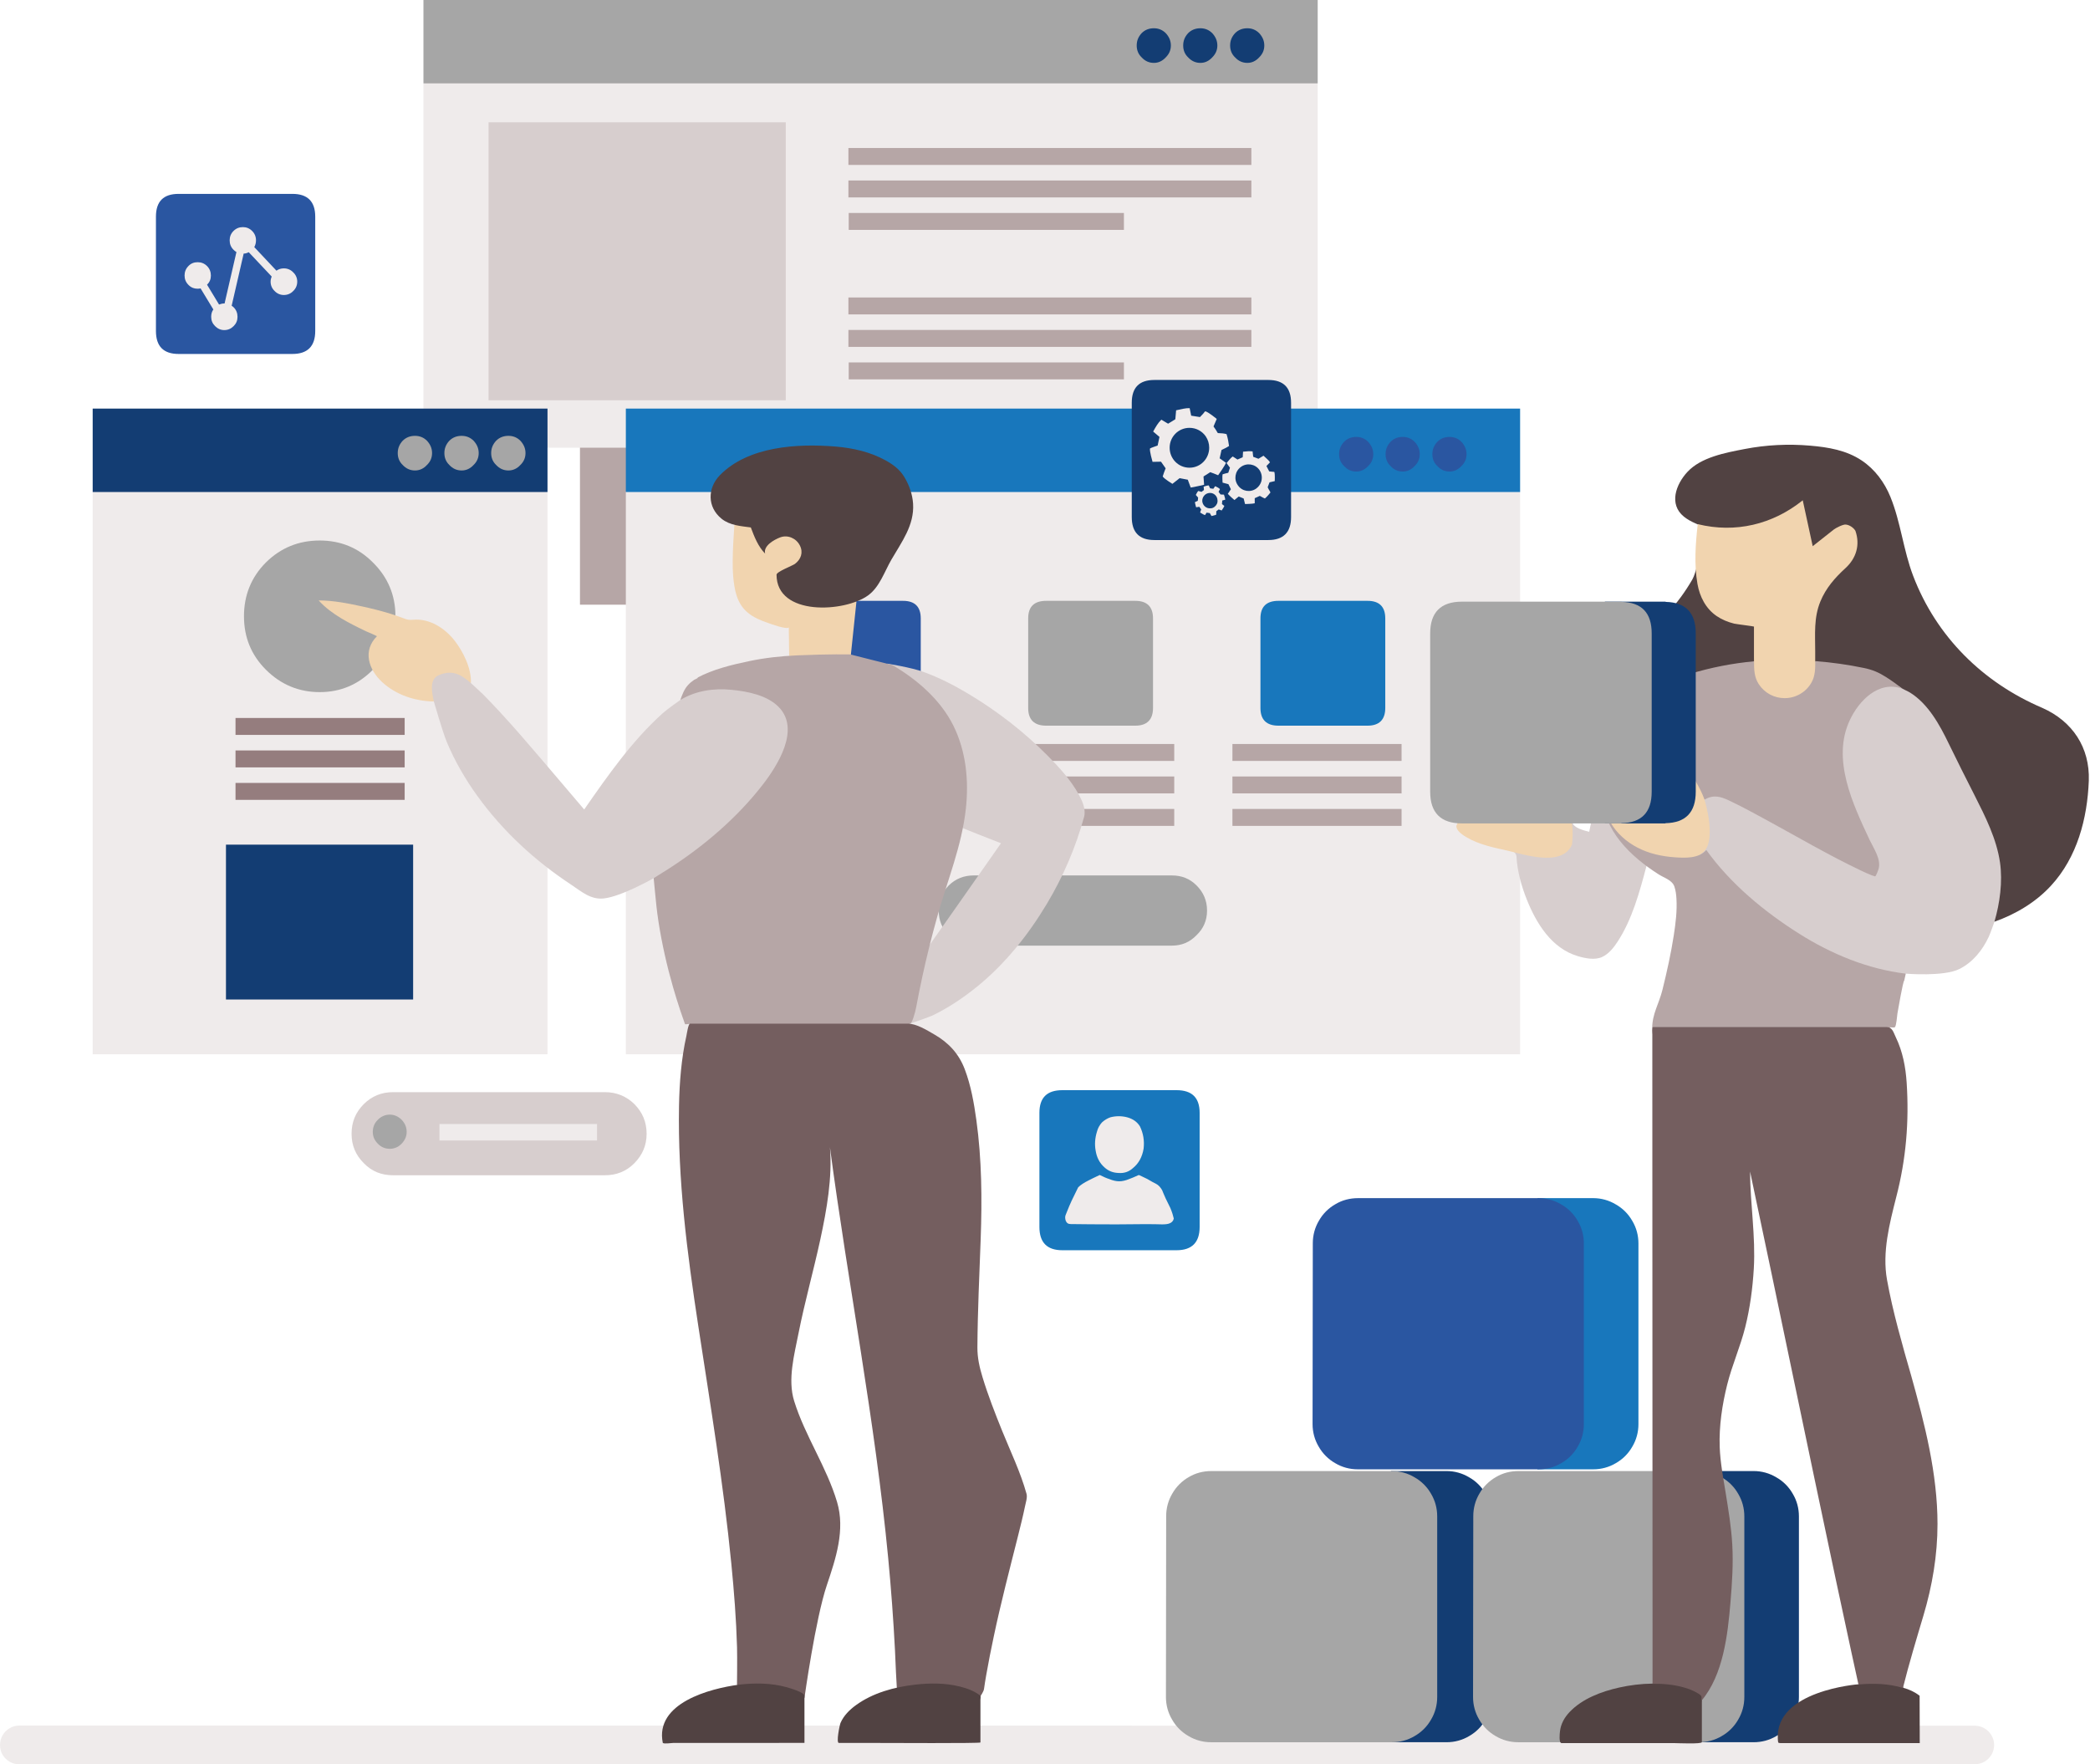<?xml version="1.0" encoding="UTF-8" standalone="no"?><svg xmlns="http://www.w3.org/2000/svg" xmlns:xlink="http://www.w3.org/1999/xlink" fill="#000000" height="786" preserveAspectRatio="xMidYMid meet" version="1" viewBox="162.0 93.6 931.1 786.0" width="931.1" zoomAndPan="magnify"><g><g><g><linearGradient gradientUnits="userSpaceOnUse" id="a" x1="162.01" x2="1050.399" xlink:actuate="onLoad" xlink:show="other" xlink:type="simple" y1="870.955" y2="870.955"><stop offset="0" stop-color="#efebeb"/><stop offset="1" stop-color="#efebeb"/></linearGradient><path d="M162.01,870.958L162.01,870.958c0-1.514,0.41-3.021,1.166-4.324 c0.754-1.303,1.85-2.399,3.154-3.155c1.301-0.75,2.74-1.162,4.318-1.162l871.11,0.065c1.512,0,3.02,0.412,4.318,1.168 c1.305,0.75,2.4,1.853,3.156,3.148c0.754,1.307,1.166,2.746,1.166,4.26c0,1.506-0.412,3.014-1.166,4.312 c-0.756,1.305-1.854,2.403-3.156,3.155c-1.303,0.756-2.74,1.103-4.252,1.103l-871.248,0.065c-1.51,0-3.02-0.412-4.32-1.168 c-1.303-0.752-2.4-1.854-3.154-3.156C162.352,873.971,162.01,872.53,162.01,870.958z" fill="url(#a)"/><linearGradient gradientUnits="userSpaceOnUse" id="b" x1="420.379" x2="443.557" xlink:actuate="onLoad" xlink:show="other" xlink:type="simple" y1="326.677" y2="326.677"><stop offset="0" stop-color="#b6a6a6"/><stop offset="1" stop-color="#b6a6a6"/></linearGradient><path d="M420.379 290.368H443.557V362.985H420.379z" fill="url(#b)"/><linearGradient gradientUnits="userSpaceOnUse" id="c" x1="350.647" x2="749.038" xlink:actuate="onLoad" xlink:show="other" xlink:type="simple" y1="210.108" y2="210.108"><stop offset="0" stop-color="#efebeb"/><stop offset="1" stop-color="#efebeb"/></linearGradient><path d="M354.28 127.174L350.646 130.808 350.646 293.042 749.038 293.042 749.038 130.808 745.336 127.174z" fill="url(#c)"/><g id="change1_4"><path d="M350.646 93.573H749.037V130.739H350.646z" fill="#a6a6a6"/></g><linearGradient gradientUnits="userSpaceOnUse" id="d" x1="540.104" x2="662.71" xlink:actuate="onLoad" xlink:show="other" xlink:type="simple" y1="258.829" y2="258.829"><stop offset="0" stop-color="#b6a6a6"/><stop offset="1" stop-color="#b6a6a6"/></linearGradient><path d="M540.104 255.058H662.71V262.599H540.104z" fill="url(#d)"/><g id="change2_4"><path d="M717.702,106.191c-2.127,0-3.979,0.684-5.486,2.193c-1.51,1.646-2.189,3.428-2.189,5.483 c0,2.06,0.686,3.84,2.189,5.279c1.508,1.645,3.359,2.471,5.486,2.471c1.986,0,3.773-0.826,5.279-2.471 c1.51-1.508,2.266-3.221,2.266-5.279c0-2.057-0.754-3.84-2.266-5.483C721.475,106.875,719.69,106.191,717.702,106.191z" fill="#133d73"/></g><g id="change2_5"><path d="M676.079,106.191c-2.191,0-3.979,0.684-5.484,2.193c-1.512,1.646-2.191,3.428-2.191,5.483 c0,2.06,0.686,3.84,2.191,5.279c1.51,1.645,3.289,2.471,5.484,2.471c1.986,0,3.771-0.826,5.281-2.471 c1.51-1.508,2.264-3.221,2.264-5.279c0-2.057-0.754-3.84-2.264-5.483C679.85,106.875,678.067,106.191,676.079,106.191z" fill="#133d73"/></g><linearGradient gradientUnits="userSpaceOnUse" id="e" x1="539.969" x2="719.485" xlink:actuate="onLoad" xlink:show="other" xlink:type="simple" y1="163.309" y2="163.309"><stop offset="0" stop-color="#b6a6a6"/><stop offset="1" stop-color="#b6a6a6"/></linearGradient><path d="M539.969 159.537H719.485V167.08H539.969z" fill="url(#e)"/><g id="change2_6"><path d="M696.788,106.191c-2.125,0-3.977,0.684-5.484,2.193c-1.508,1.646-2.191,3.428-2.191,5.483 c0,2.06,0.688,3.84,2.191,5.279c1.512,1.645,3.359,2.471,5.484,2.471c1.988,0,3.773-0.826,5.283-2.471 c1.506-1.508,2.264-3.221,2.264-5.279c0-2.057-0.758-3.84-2.264-5.483C700.559,106.875,698.776,106.191,696.788,106.191z" fill="#133d73"/></g><linearGradient gradientUnits="userSpaceOnUse" id="f" x1="539.969" x2="719.485" xlink:actuate="onLoad" xlink:show="other" xlink:type="simple" y1="244.359" y2="244.359"><stop offset="0" stop-color="#b6a6a6"/><stop offset="1" stop-color="#b6a6a6"/></linearGradient><path d="M539.969 240.588H719.485V248.131H539.969z" fill="url(#f)"/><linearGradient gradientUnits="userSpaceOnUse" id="g" x1="540.104" x2="662.71" xlink:actuate="onLoad" xlink:show="other" xlink:type="simple" y1="192.246" y2="192.246"><stop offset="0" stop-color="#b6a6a6"/><stop offset="1" stop-color="#b6a6a6"/></linearGradient><path d="M540.104 188.474H662.71V196.017H540.104z" fill="url(#g)"/><linearGradient gradientUnits="userSpaceOnUse" id="h" x1="539.969" x2="719.485" xlink:actuate="onLoad" xlink:show="other" xlink:type="simple" y1="229.892" y2="229.892"><stop offset="0" stop-color="#b6a6a6"/><stop offset="1" stop-color="#b6a6a6"/></linearGradient><path d="M539.969 226.12H719.485V233.663H539.969z" fill="url(#h)"/><linearGradient gradientUnits="userSpaceOnUse" id="i" x1="539.969" x2="719.485" xlink:actuate="onLoad" xlink:show="other" xlink:type="simple" y1="177.775" y2="177.775"><stop offset="0" stop-color="#b6a6a6"/><stop offset="1" stop-color="#b6a6a6"/></linearGradient><path d="M539.969 174.004H719.485V181.547H539.969z" fill="url(#i)"/><linearGradient gradientUnits="userSpaceOnUse" id="j" x1="379.651" x2="512.059" xlink:actuate="onLoad" xlink:show="other" xlink:type="simple" y1="210.004" y2="210.004"><stop offset="0" stop-color="#d7cece"/><stop offset="1" stop-color="#d7cece"/></linearGradient><path d="M379.651 148.085H512.058V271.923H379.651z" fill="url(#j)"/><linearGradient gradientUnits="userSpaceOnUse" id="k" x1="203.288" x2="405.913" xlink:actuate="onLoad" xlink:show="other" xlink:type="simple" y1="435.74" y2="435.74"><stop offset="0" stop-color="#efebeb"/><stop offset="1" stop-color="#efebeb"/></linearGradient><path d="M206.924 308.198L203.288 312.724 203.288 563.282 405.913 563.282 405.913 312.724 402.213 308.198z" fill="url(#k)"/><linearGradient gradientUnits="userSpaceOnUse" id="l" x1="266.922" x2="342.277" xlink:actuate="onLoad" xlink:show="other" xlink:type="simple" y1="446.16" y2="446.16"><stop offset="0" stop-color="#957d7e"/><stop offset="1" stop-color="#957d7e"/></linearGradient><path d="M266.922 442.389H342.277V449.932H266.922z" fill="url(#l)"/><g id="change2_7"><path d="M203.288 275.626L203.288 312.789 405.913 312.789 405.913 293.935 405.913 275.626z" fill="#133d73"/></g><linearGradient gradientUnits="userSpaceOnUse" id="m" x1="266.922" x2="342.277" xlink:actuate="onLoad" xlink:show="other" xlink:type="simple" y1="431.691" y2="431.691"><stop offset="0" stop-color="#957d7e"/><stop offset="1" stop-color="#957d7e"/></linearGradient><path d="M266.922 427.92H342.277V435.463H266.922z" fill="url(#m)"/><linearGradient gradientUnits="userSpaceOnUse" id="n" x1="266.922" x2="342.277" xlink:actuate="onLoad" xlink:show="other" xlink:type="simple" y1="417.225" y2="417.225"><stop offset="0" stop-color="#957d7e"/><stop offset="1" stop-color="#957d7e"/></linearGradient><path d="M266.922 413.454H342.277V420.995H266.922z" fill="url(#n)"/><g id="change2_8"><path d="M262.67 469.885H346.051V538.869H262.67z" fill="#133d73"/></g><g id="change1_5"><path d="M367.651,287.765c-2.128,0-3.979,0.686-5.488,2.192c-1.506,1.646-2.189,3.429-2.189,5.486 s0.687,3.838,2.189,5.281c1.512,1.645,3.36,2.467,5.488,2.467c2.059,0,3.838-0.822,5.35-2.467 c1.51-1.443,2.264-3.226,2.264-5.281c0-2.059-0.754-3.842-2.264-5.486C371.489,288.45,369.709,287.765,367.651,287.765z" fill="#a6a6a6"/></g><g id="change1_6"><path d="M346.875,287.765c-2.125,0-3.979,0.686-5.486,2.192c-1.508,1.646-2.194,3.429-2.194,5.486 s0.688,3.838,2.194,5.281c1.511,1.645,3.361,2.467,5.486,2.467c2.059,0,3.84-0.822,5.35-2.467 c1.511-1.443,2.263-3.226,2.263-5.281c0-2.059-0.752-3.842-2.263-5.486C350.713,288.45,348.93,287.765,346.875,287.765z" fill="#a6a6a6"/></g><g id="change1_7"><path d="M388.497,287.765c-2.127,0-3.979,0.686-5.484,2.192c-1.51,1.646-2.196,3.429-2.196,5.486 s0.688,3.838,2.196,5.281c1.509,1.645,3.357,2.467,5.484,2.467c2.059,0,3.842-0.822,5.35-2.467 c1.511-1.443,2.267-3.226,2.267-5.281c0-2.059-0.756-3.842-2.267-5.486C392.338,288.45,390.553,287.765,388.497,287.765z" fill="#a6a6a6"/></g><g id="change1_8"><path d="M304.428,401.932c9.258,0,17.211-3.359,23.726-10.012c6.651-6.515,10.016-14.47,10.016-23.793 c0-9.325-3.361-17.351-10.016-23.931c-6.515-6.583-14.468-9.805-23.726-9.805c-9.326,0-17.346,3.221-23.998,9.805 c-6.516,6.58-9.738,14.604-9.738,23.931c0,9.323,3.223,17.278,9.738,23.793C287.084,398.573,295.102,401.932,304.428,401.932z" fill="#a6a6a6"/></g><linearGradient gradientUnits="userSpaceOnUse" id="o" x1="440.817" x2="839.211" xlink:actuate="onLoad" xlink:show="other" xlink:type="simple" y1="435.74" y2="435.74"><stop offset="0" stop-color="#efebeb"/><stop offset="1" stop-color="#efebeb"/></linearGradient><path d="M444.45 308.198L440.817 312.724 440.817 362.916 440.817 381.224 440.817 563.282 839.211 563.282 839.211 312.724 835.504 308.198z" fill="url(#o)"/><g id="change3_2"><path d="M524.607,416.881h39.703c5.211,0,7.886-2.674,7.886-7.885v-39.909c0-5.211-2.673-7.817-7.886-7.817 h-39.703c-5.35,0-8.021,2.606-8.021,7.817v39.909C516.586,414.208,519.258,416.881,524.607,416.881z" fill="#2a56a1"/></g><g id="change1_9"><path d="M580.217,499.305c0,4.318,1.438,7.951,4.455,10.9c3.086,3.152,6.793,4.666,11.112,4.666H684.1 c4.32,0,7.955-1.514,10.971-4.666c3.086-2.949,4.666-6.582,4.666-10.9v-0.143c0-4.318-1.578-8.021-4.666-11.107 c-3.016-3.021-6.648-4.455-10.971-4.455h-88.316c-4.318,0-8.023,1.437-11.111,4.455c-3.018,3.086-4.455,6.789-4.455,11.107 L580.217,499.305L580.217,499.305z" fill="#a6a6a6"/></g><g id="change4_2"><path d="M749.038 275.626L440.817 275.626 440.817 293.935 440.817 312.789 839.211 312.789 839.211 275.626z" fill="#1877bc"/></g><g id="change3_3"><path d="M766.249,303.669c1.99,0,3.773-0.821,5.283-2.467c1.508-1.438,2.266-3.223,2.266-5.279 c0-2.056-0.758-3.84-2.266-5.483c-1.51-1.51-3.291-2.197-5.283-2.197c-2.188,0-3.977,0.688-5.484,2.197 c-1.508,1.645-2.191,3.428-2.191,5.483c0,2.057,0.688,3.841,2.191,5.279C762.272,302.849,764.055,303.669,766.249,303.669z" fill="#2a56a1"/></g><g id="change4_3"><path d="M731.555,416.881h39.699c5.209,0,7.887-2.674,7.887-7.885v-39.909c0-5.211-2.674-7.817-7.887-7.817 h-39.699c-5.35,0-8.023,2.606-8.023,7.817v39.909C723.53,414.208,726.206,416.881,731.555,416.881z" fill="#1877bc"/></g><g id="change3_4"><path d="M786.959,303.669c1.986,0,3.771-0.821,5.277-2.467c1.51-1.438,2.268-3.223,2.268-5.279 c0-2.056-0.756-3.84-2.268-5.483c-1.506-1.51-3.287-2.197-5.277-2.197c-2.195,0-3.98,0.688-5.488,2.197 c-1.51,1.645-2.191,3.428-2.191,5.483c0,2.057,0.684,3.841,2.191,5.279C782.979,302.849,784.762,303.669,786.959,303.669z" fill="#2a56a1"/></g><g id="change3_5"><path d="M807.803,303.669c1.986,0,3.77-0.821,5.281-2.467c1.504-1.438,2.262-3.223,2.262-5.279 c0-2.056-0.758-3.84-2.262-5.483c-1.512-1.51-3.293-2.197-5.281-2.197c-2.195,0-3.98,0.688-5.488,2.197 c-1.51,1.645-2.195,3.428-2.195,5.483c0,2.057,0.688,3.841,2.195,5.279C803.827,302.849,805.608,303.669,807.803,303.669z" fill="#2a56a1"/></g><g id="change1_10"><path d="M628.081,416.881h39.699c5.213,0,7.889-2.674,7.889-7.885v-39.909c0-5.211-2.674-7.817-7.889-7.817 h-39.699c-5.35,0-8.023,2.606-8.023,7.817v39.909C620.055,414.208,622.733,416.881,628.081,416.881z" fill="#a6a6a6"/></g><linearGradient gradientUnits="userSpaceOnUse" id="p" x1="711.049" x2="786.405" xlink:actuate="onLoad" xlink:show="other" xlink:type="simple" y1="443.28" y2="443.28"><stop offset="0" stop-color="#b6a6a6"/><stop offset="1" stop-color="#b6a6a6"/></linearGradient><path d="M711.049 439.51H786.404V447.051H711.049z" fill="url(#p)"/><linearGradient gradientUnits="userSpaceOnUse" id="q" x1="609.77" x2="685.129" xlink:actuate="onLoad" xlink:show="other" xlink:type="simple" y1="457.75" y2="457.75"><stop offset="0" stop-color="#b6a6a6"/><stop offset="1" stop-color="#b6a6a6"/></linearGradient><path d="M609.77 453.979H685.129V461.522H609.77z" fill="url(#q)"/><linearGradient gradientUnits="userSpaceOnUse" id="r" x1="505.612" x2="580.971" xlink:actuate="onLoad" xlink:show="other" xlink:type="simple" y1="428.813" y2="428.813"><stop offset="0" stop-color="#b6a6a6"/><stop offset="1" stop-color="#b6a6a6"/></linearGradient><path d="M505.612 425.042H580.97V432.585H505.612z" fill="url(#r)"/><linearGradient gradientUnits="userSpaceOnUse" id="s" x1="505.612" x2="580.971" xlink:actuate="onLoad" xlink:show="other" xlink:type="simple" y1="443.28" y2="443.28"><stop offset="0" stop-color="#b6a6a6"/><stop offset="1" stop-color="#b6a6a6"/></linearGradient><path d="M505.612 439.51H580.97V447.051H505.612z" fill="url(#s)"/><linearGradient gradientUnits="userSpaceOnUse" id="t" x1="505.612" x2="580.971" xlink:actuate="onLoad" xlink:show="other" xlink:type="simple" y1="457.75" y2="457.75"><stop offset="0" stop-color="#b6a6a6"/><stop offset="1" stop-color="#b6a6a6"/></linearGradient><path d="M505.612 453.979H580.97V461.522H505.612z" fill="url(#t)"/><linearGradient gradientUnits="userSpaceOnUse" id="u" x1="711.049" x2="786.405" xlink:actuate="onLoad" xlink:show="other" xlink:type="simple" y1="457.75" y2="457.75"><stop offset="0" stop-color="#b6a6a6"/><stop offset="1" stop-color="#b6a6a6"/></linearGradient><path d="M711.049 453.979H786.404V461.522H711.049z" fill="url(#u)"/><linearGradient gradientUnits="userSpaceOnUse" id="v" x1="609.77" x2="685.129" xlink:actuate="onLoad" xlink:show="other" xlink:type="simple" y1="428.813" y2="428.813"><stop offset="0" stop-color="#b6a6a6"/><stop offset="1" stop-color="#b6a6a6"/></linearGradient><path d="M609.77 425.042H685.129V432.585H609.77z" fill="url(#v)"/><linearGradient gradientUnits="userSpaceOnUse" id="w" x1="609.77" x2="685.129" xlink:actuate="onLoad" xlink:show="other" xlink:type="simple" y1="443.28" y2="443.28"><stop offset="0" stop-color="#b6a6a6"/><stop offset="1" stop-color="#b6a6a6"/></linearGradient><path d="M609.77 439.51H685.129V447.051H609.77z" fill="url(#w)"/><linearGradient gradientUnits="userSpaceOnUse" id="x" x1="711.049" x2="786.405" xlink:actuate="onLoad" xlink:show="other" xlink:type="simple" y1="428.813" y2="428.813"><stop offset="0" stop-color="#b6a6a6"/><stop offset="1" stop-color="#b6a6a6"/></linearGradient><path d="M711.049 425.042H786.404V432.585H711.049z" fill="url(#x)"/><g id="change4_4"><path d="M686.159,579.26h-50.881c-6.855,0-10.215,3.357-10.215,10.076v50.881c0,6.854,3.357,10.353,10.215,10.353 h50.881c6.857,0,10.285-3.496,10.285-10.353v-50.881C696.444,582.62,693.016,579.26,686.159,579.26z" fill="#1877bc"/></g><linearGradient gradientUnits="userSpaceOnUse" id="y" x1="636.536" x2="684.924" xlink:actuate="onLoad" xlink:show="other" xlink:type="simple" y1="628.047" y2="628.047"><stop offset="0" stop-color="#efebeb"/><stop offset="1" stop-color="#efebeb"/></linearGradient><path d="M638.983,638.913c5.004,0.07,11.793,0.137,20.365,0.137c9.939-0.137,16.729-0.137,20.365,0 c1.508,0,2.533-0.137,3.223-0.408c1.164-0.411,1.781-1.168,1.988-2.192c-0.273-1.232-0.754-2.812-1.512-4.662l-2.121-4.324 c-0.756-1.645-1.238-2.877-1.578-3.697c-0.754-1.305-1.648-2.266-2.742-2.815c-0.959-0.478-2.268-1.162-3.844-2.121 c-1.711-0.822-2.947-1.438-3.771-1.785c-1.99,0.896-3.428,1.508-4.252,1.785c-1.646,0.688-3.154,1.025-4.525,1.025 c-1.303,0-2.811-0.341-4.459-1.025c-0.957-0.277-2.398-0.893-4.182-1.785c-2.264,1.029-3.838,1.854-4.938,2.4 c-2.057,1.028-3.633,2.059-4.66,3.084c-0.824,1.647-1.783,3.639-2.883,5.896c-0.615,1.306-1.506,3.365-2.605,6.177 c-0.41,0.821-0.41,1.78-0.066,2.812C637.202,638.436,637.883,638.913,638.983,638.913z" fill="url(#y)"/><linearGradient gradientUnits="userSpaceOnUse" id="z" x1="649.837" x2="671.616" xlink:actuate="onLoad" xlink:show="other" xlink:type="simple" y1="603.523" y2="603.523"><stop offset="0" stop-color="#efebeb"/><stop offset="1" stop-color="#efebeb"/></linearGradient><path d="M654.069,613.678c1.715,1.578,3.771,2.398,6.24,2.472c2.535,0.202,4.664-0.554,6.445-2.197 c2.537-2.056,4.113-4.938,4.729-8.642c0.412-3.495-0.139-6.854-1.646-9.938c-1.23-1.988-3.15-3.359-5.76-4.045 c-2.398-0.617-4.869-0.617-7.338,0c-1.371,0.479-2.674,1.231-3.842,2.328c-1.025,1.168-1.781,2.473-2.189,4.051 c-0.893,2.879-1.098,5.69-0.619,8.361C650.569,609.223,651.874,611.76,654.069,613.678z" fill="url(#z)"/><g id="change3_6"><path d="M241.551,179.972c-6.723,0-10.08,3.358-10.08,10.147v50.947c0,6.789,3.359,10.219,10.08,10.219h50.742 c6.719,0,10.145-3.43,10.145-10.219v-50.947c0-6.789-3.428-10.147-10.145-10.147H241.551z" fill="#2a56a1"/></g><linearGradient gradientUnits="userSpaceOnUse" id="A" x1="244.225" x2="294.42" xlink:actuate="onLoad" xlink:show="other" xlink:type="simple" y1="217.717" y2="217.717"><stop offset="0" stop-color="#efebeb"/><stop offset="1" stop-color="#efebeb"/></linearGradient><path d="M244.225,216.312c0,1.645,0.549,3.018,1.715,4.184c1.098,1.166,2.467,1.715,4.115,1.715 c0.477,0,0.889,0,1.299-0.139l5.693,9.396c-0.688,0.957-0.961,2.057-0.961,3.288c0,1.578,0.551,2.949,1.715,4.115 c1.166,1.166,2.539,1.783,4.115,1.783c1.645,0,3.016-0.617,4.184-1.783c1.164-1.166,1.713-2.537,1.713-4.115 c0-1.646-0.549-3.084-1.713-4.25c-0.277-0.274-0.551-0.479-0.895-0.688l5.35-23.244c0.822,0,1.578-0.274,2.264-0.617 l10.217,10.832c-0.271,0.688-0.479,1.443-0.479,2.267c0,1.646,0.617,3.084,1.783,4.183c1.1,1.166,2.535,1.783,4.111,1.783 c1.646,0,3.086-0.617,4.186-1.783c1.168-1.098,1.783-2.537,1.783-4.183c0-1.578-0.615-3.019-1.783-4.115 c-1.1-1.166-2.537-1.783-4.186-1.783c-1.23,0-2.332,0.344-3.291,1.029l-9.873-10.492c0.48-0.889,0.756-1.918,0.756-3.016 c0-1.646-0.551-3.019-1.719-4.183c-1.162-1.166-2.531-1.717-4.107-1.717c-1.648,0-3.021,0.551-4.188,1.717 c-1.166,1.164-1.713,2.537-1.713,4.183s0.547,3.016,1.713,4.182c0.412,0.412,0.824,0.756,1.303,1.029l-5.279,22.901 c0,0-0.066,0-0.137,0c-0.82,0-1.574,0.205-2.33,0.48l-5.35-8.846c1.166-1.099,1.715-2.472,1.715-4.048 c0-1.646-0.549-3.084-1.715-4.25c-1.168-1.166-2.537-1.715-4.184-1.715c-1.648,0-3.018,0.549-4.113,1.715 C244.774,213.297,244.225,214.736,244.225,216.312z" fill="url(#A)"/><g id="change2_9"><path d="M676.284,262.871c-6.719,0-10.08,3.359-10.08,10.15v50.947c0,6.786,3.361,10.217,10.08,10.217h50.744 c6.719,0,10.146-3.431,10.146-10.217v-50.947c0-6.791-3.428-10.15-10.146-10.15H676.284z" fill="#133d73"/></g><linearGradient gradientUnits="userSpaceOnUse" id="B" x1="674.293" x2="709.543" xlink:actuate="onLoad" xlink:show="other" xlink:type="simple" y1="293.111" y2="293.111"><stop offset="0" stop-color="#efebeb"/><stop offset="1" stop-color="#efebeb"/></linearGradient><path d="M674.297,293.455c-0.068,1.646,0.891,4.799,1.164,5.898l3.771-0.072l2.061,2.951 c-0.555,1.438-1.031,2.604-1.305,3.635c0.615,1.027,4.316,3.289,4.316,3.289l3.223-2.537l3.639,0.688l1.301,3.496 c1.92-0.343,3.91-0.755,5.967-1.234l-0.271-3.701l3.018-1.92c1.027,0.344,3.498,1.371,3.498,1.371s3.08-4.32,3.494-5.555 l-2.811-1.988l0.82-3.703c1.783-0.824,2.746-1.371,3.361-1.783c-0.205-1.645-0.547-3.498-1.098-5.278 c-0.551-0.207-0.959-0.207-1.715-0.345c-0.477,0-1.164-0.069-2.189-0.137l-0.959-1.576l-4.389,3.084 c0.959,1.441,1.51,3.154,1.51,5.006c0,4.938-3.908,8.914-8.779,8.914c-4.938,0-8.842-3.977-8.842-8.914 c0-4.868,3.902-8.846,8.842-8.846c3.021,0,5.693,1.51,7.271,3.84l2.947-0.617l1.441-2.467l-0.959-1.371l1.439-3.36 c-0.48-0.345-3.291-2.742-4.939-3.359c-0.412-0.139-0.617,0.549-1.166,1.096c-0.346,0.345-0.752,0.824-1.369,1.441l-3.91-0.617 l-0.68-3.358c-1.781-0.07-3.844,0.479-6.037,0.961l-0.344,3.978l-3.225,1.988l-3.018-1.783c-1.512,1.438-2.537,3.289-3.637,5.279 l2.812,2.397l-0.822,3.842C677.315,292.289,674.709,293.042,674.297,293.455z" fill="url(#B)"/><linearGradient gradientUnits="userSpaceOnUse" id="C" x1="706.57" x2="729.944" xlink:actuate="onLoad" xlink:show="other" xlink:type="simple" y1="306.384" y2="306.384"><stop offset="0" stop-color="#efebeb"/><stop offset="1" stop-color="#efebeb"/></linearGradient><path d="M711.188,296.952c-0.959,0.619-2.264,2.402-2.744,2.947l1.508,2.059l-0.754,2.263 c-1.031,0.207-1.852,0.481-2.537,0.688c-0.205,0.754,0,3.701,0,3.701l2.605,0.688l1.096,2.263l-1.369,2.059 c0.893,0.961,1.918,1.851,2.947,2.742l1.92-1.576l2.193,0.889c0.205,0.688,0.615,2.472,0.615,2.472s3.5-0.07,4.32-0.342v-2.267 l2.268-1.026c1.232,0.687,1.852,1.026,2.262,1.163c0.893-0.754,1.715-1.715,2.469-2.672c-0.139-0.344-0.271-0.619-0.551-1.028 c-0.139-0.274-0.41-0.687-0.684-1.304l0.408-1.098l-3.359-1.166c-0.41,1.098-1.098,2.059-2.123,2.812 c-2.605,1.919-6.311,1.304-8.162-1.37c-1.918-2.607-1.367-6.31,1.303-8.23c2.604-1.92,6.309-1.371,8.229,1.305 c1.162,1.646,1.371,3.701,0.754,5.484l1.512,1.303l1.854-0.137l0.412-1.098l2.328-0.547c0-0.345,0.143-2.812-0.135-3.978 c-0.068-0.207-0.555-0.139-1.031-0.207c-0.344,0-0.754-0.07-1.303-0.137l-1.232-2.4l1.576-1.645 c-0.617-1.031-1.781-1.854-2.883-2.949l-2.262,1.371l-2.332-0.894l-0.275-2.397c-1.301-0.139-2.672-0.068-4.248,0.137 l-0.143,2.469l-2.334,1.027C712.969,298.186,711.532,297.088,711.188,296.952z" fill="url(#C)"/><linearGradient gradientUnits="userSpaceOnUse" id="D" x1="694.315" x2="707.832" xlink:actuate="onLoad" xlink:show="other" xlink:type="simple" y1="316.666" y2="316.666"><stop offset="0" stop-color="#efebeb"/><stop offset="1" stop-color="#efebeb"/></linearGradient><path d="M700.491,309.845c-0.686,0-1.854,0.411-2.266,0.547l0.139,1.51l-1.096,0.822 c-0.549-0.14-1.029-0.273-1.441-0.412c-0.346,0.272-1.096,1.783-1.096,1.783l1.029,1.166l-0.141,1.438l-1.305,0.617 c0.143,0.754,0.346,1.51,0.551,2.264l1.438-0.205l0.826,1.166c-0.141,0.342-0.48,1.371-0.48,1.371s1.715,1.096,2.193,1.164 l0.688-1.096l1.438,0.205c0.412,0.684,0.617,1.098,0.758,1.303c0.686-0.137,1.369-0.342,2.059-0.547 c0-0.277,0.068-0.412,0.068-0.688c0-0.207,0-0.479,0-0.891l0.549-0.412l-1.303-1.576c-0.48,0.41-1.164,0.685-1.855,0.685 c-1.85,0.139-3.492-1.302-3.635-3.222c-0.062-1.853,1.307-3.498,3.225-3.635c1.854-0.137,3.494,1.303,3.566,3.224 c0.141,1.165-0.412,2.262-1.305,2.948l0.348,1.097l0.957,0.479l0.549-0.41l1.307,0.479c0.064-0.205,0.959-1.304,1.164-1.988 c0.064-0.139-0.205-0.205-0.48-0.412c-0.139-0.137-0.271-0.272-0.551-0.479l0.139-1.576l1.307-0.344 c0-0.688-0.348-1.438-0.553-2.265l-1.51-0.067l-0.891-1.166l0.619-1.234c-0.553-0.549-1.307-0.894-2.129-1.303l-0.822,1.166 l-1.439-0.205C700.969,311.009,700.629,309.979,700.491,309.845z" fill="url(#D)"/><linearGradient gradientUnits="userSpaceOnUse" id="E" x1="318.626" x2="450.069" xlink:actuate="onLoad" xlink:show="other" xlink:type="simple" y1="598.656" y2="598.656"><stop offset="0" stop-color="#d7cece"/><stop offset="1" stop-color="#d7cece"/></linearGradient><path d="M444.655,585.497c-3.634-3.568-8.095-5.353-13.166-5.353c-31.476,0-62.943,0-94.42,0 c-5.074,0-9.461,1.781-13.023,5.353c-3.641,3.637-5.42,7.953-5.42,13.166c0,0.061,0,0.061,0,0.061 c0,5.078,1.779,9.396,5.42,13.035c3.562,3.699,7.949,5.41,13.023,5.41c31.477,0,62.944,0,94.42,0 c5.073,0,9.532-1.711,13.166-5.41c3.565-3.641,5.414-7.957,5.414-13.035v-0.061C450.071,593.452,448.221,589.133,444.655,585.497 z" fill="url(#E)"/><g id="change1_11"><path d="M335.696,590.159c-2.123,0-3.908,0.822-5.349,2.264c-1.578,1.578-2.264,3.359-2.264,5.422 c0,1.986,0.684,3.697,2.264,5.275c1.438,1.506,3.226,2.262,5.349,2.262c1.92,0,3.774-0.75,5.211-2.262 c1.508-1.578,2.266-3.289,2.266-5.275c0-2.062-0.754-3.844-2.266-5.422C339.471,590.981,337.616,590.159,335.696,590.159z" fill="#a6a6a6"/></g><linearGradient gradientUnits="userSpaceOnUse" id="F" x1="357.776" x2="427.991" xlink:actuate="onLoad" xlink:show="other" xlink:type="simple" y1="598.006" y2="598.006"><stop offset="0" stop-color="#efebeb"/><stop offset="1" stop-color="#efebeb"/></linearGradient><path d="M357.776,594.34c23.315,0,46.698,0,70.215,0c0,2.467,0,4.938,0,7.332 c-23.521,0-46.898,0-70.215,0C357.776,599.278,357.776,596.811,357.776,594.34z" fill="url(#F)"/></g><g><g id="change2_1"><path d="M781.694,748.94h24.756c3.561,0,7.021,0.967,10.07,2.801c3.059,1.725,5.598,4.271,7.324,7.322 c1.838,3.053,2.75,6.506,2.75,10.065v80.478c0,3.562-0.912,7.016-2.75,10.071c-1.729,3.049-4.27,5.597-7.324,7.326 c-3.051,1.83-6.512,2.746-10.07,2.746h-24.857l-10.709-64.662L781.694,748.94z" fill="#133d73"/></g><g id="change1_1"><path d="M681.53,769.038L681.53,769.038c0-3.562,0.916-7.025,2.748-10.078c1.734-3.053,4.275-5.588,7.32-7.322 c3.043-1.834,6.508-2.696,10.064-2.696h80.479c3.557,0,7.012,0.967,10.066,2.801c3.055,1.727,5.596,4.271,7.328,7.322 c1.826,3.053,2.74,6.506,2.74,10.067v80.476c0,3.562-0.914,7.018-2.74,10.073c-1.732,3.047-4.277,5.595-7.328,7.326 c-3.057,1.83-6.512,2.746-10.066,2.746h-80.58c-3.561,0-7.016-0.916-10.066-2.746c-3.049-1.731-5.592-4.279-7.316-7.326 c-1.828-3.059-2.752-6.512-2.752-10.073L681.53,769.038z" fill="#a6a6a6"/></g><g id="change2_2"><path d="M918.526,748.94h24.75c3.562,0,7.023,0.967,10.07,2.801c3.061,1.725,5.602,4.271,7.328,7.322 c1.836,3.053,2.748,6.506,2.748,10.065v80.478c0,3.562-0.912,7.016-2.748,10.071c-1.729,3.049-4.271,5.597-7.328,7.326 c-3.047,1.83-6.508,2.746-10.07,2.746h-24.854l-10.711-64.662L918.526,748.94z" fill="#133d73"/></g><g id="change1_2"><path d="M818.35,769.038L818.35,769.038c0-3.562,0.918-7.025,2.748-10.078c1.73-3.053,4.277-5.588,7.324-7.322 c3.049-1.834,6.512-2.696,10.068-2.696h80.479c3.559,0,7.014,0.967,10.066,2.801c3.055,1.727,5.602,4.271,7.328,7.322 c1.828,3.053,2.742,6.506,2.742,10.067v80.476c0,3.562-0.914,7.018-2.742,10.073c-1.73,3.047-4.275,5.595-7.328,7.326 c-3.055,1.83-6.51,2.746-10.066,2.746h-80.578c-3.562,0-7.02-0.916-10.066-2.746c-3.059-1.731-5.598-4.279-7.328-7.326 c-1.83-3.059-2.748-6.512-2.748-10.073L818.35,769.038z" fill="#a6a6a6"/></g><g id="change4_1"><path d="M847.032,627.36h24.754c3.559,0,7.021,0.965,10.07,2.803c3.061,1.727,5.596,4.271,7.326,7.322 c1.834,3.053,2.746,6.502,2.746,10.067v80.476c0,3.559-0.912,7.016-2.746,10.069c-1.73,3.052-4.271,5.592-7.326,7.324 c-3.049,1.828-6.514,2.75-10.07,2.75h-24.859l-10.709-64.662L847.032,627.36z" fill="#1877bc"/></g><g id="change3_1"><path d="M746.858,647.459L746.858,647.459c0-3.566,0.92-7.025,2.746-10.078c1.734-3.059,4.277-5.594,7.326-7.322 c3.049-1.834,6.51-2.698,10.066-2.698h80.479c3.561,0,7.012,0.967,10.07,2.805c3.051,1.725,5.594,4.27,7.324,7.32 c1.828,3.055,2.744,6.502,2.744,10.067v80.476c0,3.561-0.916,7.018-2.744,10.071c-1.73,3.05-4.277,5.591-7.324,7.324 c-3.061,1.828-6.512,2.75-10.07,2.75h-80.578c-3.561,0-7.018-0.922-10.068-2.75c-3.059-1.734-5.596-4.281-7.326-7.324 c-1.826-3.057-2.75-6.514-2.75-10.071L746.858,647.459z" fill="#2a56a1"/></g></g><g><linearGradient gradientUnits="userSpaceOnUse" id="G" x1="917.684" x2="1056.498" xlink:actuate="onLoad" xlink:show="other" xlink:type="simple" y1="462.947" y2="462.947"><stop offset="0" stop-color="#d7cece"/><stop offset="1" stop-color="#d7cece"/></linearGradient><path d="M1047.239,451.874c-3.58-7.045-7.145-14.096-10.65-21.166 c-3.104-6.246-6.002-12.598-9.832-18.439c-3.555-5.408-7.941-10.809-13.818-13.799c-6.943-3.521-14.801-2.174-20.801,2.615 c-14.545,11.654-13.809,31.598-8.76,47.725c2.547,8.115,6.506,15.632,10.047,23.332c0.896,1.947,3.477,5.656,2.332,7.947 c-21.789-9.231-41.34-23.164-62.82-33.063c-4.773-2.197-8.52-2.658-13.641,0.317c-2.203,1.283-1.77,1.23-0.914,3.592 c1.664,4.404,2.51,9.078,2.627,13.785c0.059,2.088-0.104,3.896-1.391,5.621c-0.293,0.422-1.406,1.392-1.42,1.867 c0,0.459,1.092,1.521,1.377,1.912c1,1.645,2.396,3.192,3.631,4.684c12.145,14.728,27.494,27.22,44.049,36.679 c7.768,4.432,15.941,8.168,24.475,10.875c3.861,1.219,7.783,2.233,11.766,3.01c1.938,0.377,7.533-2.014,7.533-2.014 s16.898,1.438,23.918-2.082c5.957-2.992,10.223-8.33,13.02-14.271c0.799-1.689,2.561-6.785,2.561-6.785s5.322-9.725,5.688-14.02 c0.467-5.58,0.467-11.283-0.812-16.748C1053.629,465.963,1050.52,458.797,1047.239,451.874 C1040.45,438.51,1053.454,464.98,1047.239,451.874z" fill="url(#G)"/><linearGradient gradientUnits="userSpaceOnUse" id="H" x1="834.405" x2="898.989" xlink:actuate="onLoad" xlink:show="other" xlink:type="simple" y1="472.992" y2="472.992"><stop offset="0" stop-color="#d7cece"/><stop offset="1" stop-color="#d7cece"/></linearGradient><path d="M897.59,476.92c-9.365-6.854-18.27-16.492-18.486-28.762c-0.098-5.426,1.521-10.604,3.822-15.451 c0.689-1.449-0.391-4.775-0.604-6.33c-0.158-1.275-3.385-1.113-3.385-1.113s-0.873,3.662-1.318,5.285 c-0.805,2.898-1.535,5.816-2.238,8.742c-1.98,8.254-3.688,16.555-5.389,24.865c-2.293-0.57-6.848-1.699-7.439-4.045 c-0.586-1.578-1.844-2.539-3.799-4.504c0.34,2.562,0.912,5.219,0.912,7.815c-0.043,1.646,0.199,4.748-0.727,6.006 c-1.271,1.738-3.553,2.433-5.582,2.759c-6.225,1.034-18.953-2.722-18.953-2.722l2.15,3.767c0,0,0.957,0.618,1.045,2.021 c0.377,6.535,2.146,12.918,4.549,18.971c4.258,10.699,11.072,21.859,22.777,25.33c3.291,0.974,7.604,1.886,10.869,0.357 c2.945-1.371,5.113-4.146,6.848-6.795c6.525-9.988,9.844-22.281,12.865-33.687c1.703-0.055,3.48-0.854,3.48-0.854 S898.299,477.444,897.59,476.92z" fill="url(#H)"/><linearGradient gradientUnits="userSpaceOnUse" id="I" x1="953.991" x2="1017.25" xlink:actuate="onLoad" xlink:show="other" xlink:type="simple" y1="855.481" y2="855.481"><stop offset="0" stop-color="#514242"/><stop offset="1" stop-color="#514242"/></linearGradient><path d="M1017.194,849.04c-2.146-1.668-4.697-2.859-7.312-3.551c0.078-0.351-1.525-3.604-1.525-3.604 l-14.033-1.059l-4.396,3.104c0,0-37.271,2.75-35.898,24.418c0.15,1.455-0.064,1.785,1.129,1.785c1.08,0,2.16,0,3.227,0 c3.777,0,7.564,0,11.348,0c15.836,0,31.672,0,47.51,0h0.01C1017.227,863.11,1017.213,856.075,1017.194,849.04z" fill="url(#I)"/><linearGradient gradientUnits="userSpaceOnUse" id="J" x1="908.308" x2="1092.593" xlink:actuate="onLoad" xlink:show="other" xlink:type="simple" y1="397.978" y2="397.978"><stop offset="0" stop-color="#514242"/><stop offset="1" stop-color="#514242"/></linearGradient><path d="M1075.715,488.174c11.674-12.647,16.207-29.914,16.854-46.764 c0.514-14.771-7.244-26.471-20.678-32.436c-26.514-11.301-47.234-31.753-57.559-58.789c-4.402-11.513-5.506-23.795-10.123-35.172 c-2.652-6.524-6.922-12.336-12.807-16.267c-6.84-4.574-14.861-5.912-22.918-6.606c-9.785-0.854-19.66-0.367-29.307,1.506 c-8.436,1.635-19.338,3.617-25.428,10.19c-5.143,5.539-8.381,14.4-1.574,19.918c1.521,1.226,3.246,2.173,5.027,2.945 c2.459,1.082,11.189,5.365,15.828,5.264c10.807-0.211,21.154-3.905,30.02-10.024c1.496,6.871,2.98,13.736,4.477,20.613 c3.014-2.38,6.025-4.771,9.047-7.146c1.227-0.967,2.439-1.936,3.662-2.896c0.75-0.593,4.229,0.346,5.205,0.448 c2.326,0.238,0.377,6.281-0.348,7.595c-2.086,3.776-6.094,6.239-8.84,9.532c-4.186,5.015-8.764,12.81-8.764,19.593 c0,3.676,0,7.336,0,11.012c0,2.312,0,4.623,0,6.926c0,0.527-0.375,3.062,0,3.477c0.674,0.728,6.707,0.566,7.469,0.646 c5.113,0.521,10.219,1.27,15.264,2.266c2.133,0.424,4.73,0.615,6.607,1.732c0.824,0.484,1.625,1.006,2.439,1.516 c1.146-0.355,7.693,1.24,9.299,2.498c1.279,1.004,2.871,1.473,4.283,2.346c8.119,4.975,13.32,14.471,17.33,22.791 c3.762,7.769,7.65,15.463,11.559,23.146c4.717,9.324,9.744,19.271,11.26,29.752c1.242,8.6-0.066,18.192-2.48,26.438 C1059.803,500.94,1068.827,495.663,1075.715,488.174C1076.385,487.442,1075.36,488.561,1075.715,488.174z" fill="url(#J)"/><linearGradient gradientUnits="userSpaceOnUse" id="K" x1="856.794" x2="920.547" xlink:actuate="onLoad" xlink:show="other" xlink:type="simple" y1="855.797" y2="855.797"><stop offset="0" stop-color="#514242"/><stop offset="1" stop-color="#514242"/></linearGradient><path d="M920.547,844.915l-17.482-3.598c0,0-4.623,1.993-4.857,2.315 c-4.979,0.062-9.979,0.67-14.842,1.748c-7.891,1.756-16.479,4.955-22.145,10.955c-2.229,2.355-3.875,5.268-4.242,8.52 c-0.119,0.959-0.604,5.287,0.719,5.287c16.777,0,33.549,0,50.312,0c1.193,0,12.176,0.496,12.176-0.426c0-3.949,0-7.893,0-11.846 c0-1.924,0-3.826,0-5.748C920.184,850.178,920.547,844.915,920.547,844.915z" fill="url(#K)"/><linearGradient gradientUnits="userSpaceOnUse" id="L" x1="878.56" x2="946.615" xlink:actuate="onLoad" xlink:show="other" xlink:type="simple" y1="385.046" y2="385.046"><stop offset="0" stop-color="#514242"/><stop offset="1" stop-color="#514242"/></linearGradient><path d="M921.932,355.744c-1.668-5.92-1.549-18.682-1.549-18.682l-2.861,10.521 c0,0-0.754,2.763-1.59,4.194c-1.516,2.605-3.15,5.129-4.924,7.568c-4.492,6.211-10.037,11.5-15.377,16.975 c-6.971,7.14-12.5,13.896-15.072,23.742c-2.719,10.41-2.35,21.352-0.764,31.811c0.785-1.646,2.98,1.156,2.98,1.156 s17-25.898,20.244-29.736c2.496-2.967,4.826-3.832,8.514-5.08c7.475-2.523,35.035-6.665,35.035-7.542 c0-2.472,0.154-20.905-0.105-20.933C945.012,369.586,924.573,365.146,921.932,355.744z" fill="url(#L)"/><g id="change5_1"><path d="M862.358,469.799c0.496-5.932,0.67-10.676-2.725-15.918c-3.682-5.678-9.016-10.549-15.461-12.822 c-6.17-2.174-12.881-1.952-19.211-0.612c-5.092,1.084-7.643,6.672-9.779,10.989c-1.625,3.293-3.043,6.697-4.373,10.115 c0,1.523,1.25,2.74,2.375,3.601c5.133,3.895,12.516,5.711,18.686,7.002C839.569,473.764,857.768,480.483,862.358,469.799 C862.686,465.887,860.676,473.711,862.358,469.799z" fill="#f1d4af"/></g><g id="change5_2"><path d="M988.596,330.099c-0.646-1.17-2.377-2.623-4.324-2.818c-1.18-0.127-4.379,1.477-5.359,2.258 c-3.107,2.453-6.229,4.924-9.346,7.385c-1.482-6.815-2.965-13.637-4.439-20.446c-13.414,10.772-30.018,14.756-46.783,10.623 c-0.986,8.707-1.652,17.948-0.121,26.639c1.008,5.695,3.705,11.002,8.564,14.316c2.355,1.604,5.025,2.68,7.781,3.362 c0.936,0.229,8.83,1.2,8.83,1.315c0,4.224,0,8.463,0,12.69c0,1.119,0.012,2.794,0.012,2.794l-3.107,3.592 c0,0,0.232,2.566,0.562,3.82c2.127,7.984,10.045,12.93,18.129,12.084c13.604,0.092,14.795-16.094,14.795-16.094l-3.111-3.494 c0,0,0-2.894,0-4.332c0-7.696-0.684-14.983,2.312-22.254c2.457-5.963,6.475-10.55,11.176-14.843 C988.979,342.291,990.762,336.316,988.596,330.099z" fill="#f1d4af"/></g><g id="change5_3"><path d="M921.366,449.821c0,0,0.645-3.787,1.668-4.058c-4.777-10.516-13.092-20.024-24.643-22.989 c-2.646-0.675-5.393-0.921-8.092-0.438c-1.48,0.268-2.125,1.799-2.951,2.982c-1.059,1.541-2.123,2.301-3.479,3.539 c-3.531,3.221-5.307,7.854-6.156,12.463c-0.984,5.244-1.463,11.176,0.568,16.231c2.311,5.732,5.451,8.886,10.062,12.558 c2.115,2.141,12.713,7.705,15.189,8.078c5.795,0.868,16.66-3.207,16.041-4.062C927.659,469.956,921.366,449.821,921.366,449.821z" fill="#f1d4af"/></g><linearGradient gradientUnits="userSpaceOnUse" id="M" x1="875.92" x2="1011.024" xlink:actuate="onLoad" xlink:show="other" xlink:type="simple" y1="471.227" y2="471.227"><stop offset="0" stop-color="#b6a6a6"/><stop offset="1" stop-color="#b6a6a6"/></linearGradient><path d="M1010.338,530.463c0.229-1.039,0.438-2.074,0.686-3.104 c-16.961-2.041-33.018-8.697-47.406-17.746c-15.576-9.804-30.691-22.312-41.461-37.353c-3.414,3.888-9.479,3.58-14.158,3.25 c-5.674-0.396-11.348-1.646-16.43-4.271c-4.887-2.525-9.318-6.394-12.062-11.201c-2.949-5.187-2.871-11.059-2.078-16.82 c1.365-9.912,7.605-19.885,19.023-17.631c12.039,2.361,20.82,13.262,24.928,24.236c4.014-2.322,7.174-1.379,10.908,0.385 c5.59,2.639,11.021,5.604,16.445,8.562c14.045,7.645,27.889,15.793,42.34,22.661c1.559,0.736,3.117,1.466,4.729,2.084 c0.492,0.179,0.992,0.363,1.492,0.496c0.463,0.132,1.588-3.102,1.717-3.7c0.918-4.279-2.395-8.904-4.123-12.597 c-7.441-15.92-16.99-35.832-8.795-53.311c4.055-8.664,12.875-17.803,23.371-13.988c-2.311-1.869-4.729-3.604-7.23-5.191 c-3.252-2.066-6.025-3.251-9.797-4.035c-7.178-1.492-14.447-2.517-21.746-3.065c0,3.274,0.02,6.454-1.605,9.413 c-2.412,4.408-7.041,7.084-12.033,7.084c-4.688,0-8.99-2.326-11.547-6.27c-2.031-3.127-2.086-6.557-2.086-10.145 c-9.691,0.896-19.279,2.774-28.588,5.61c-3.424,1.055-7.568,1.896-10.541,3.963c-2.506,1.729-19.254,24.981-21.719,29.031 c-3.816,6.274-6.623,13.396-6.65,20.836c-0.059,15.815,12.861,27.784,25.119,35.547c2.43,1.541,5.945,2.512,6.902,5.377 c0.586,1.727,0.811,3.565,0.914,5.377c0.33,5.451-0.359,10.973-1.189,16.348c-1.254,8.137-3.059,16.197-5.027,24.187 c-1.576,6.379-4.6,10.739-4.59,17.239l10.189,2.609c0,0,37.807,0,56.711,0c13.67,0,34.68,0,34.68,0l4.506-3.076 c0,0,1.604,0.24,1.998-0.029c0.727-0.485,0.994-5.211,1.178-6.18C1007.551,543.741,1009.825,530.463,1010.338,530.463z" fill="url(#M)"/><linearGradient gradientUnits="userSpaceOnUse" id="N" x1="898.042" x2="1025.161" xlink:actuate="onLoad" xlink:show="other" xlink:type="simple" y1="701.16" y2="701.16"><stop offset="0" stop-color="#745e5f"/><stop offset="1" stop-color="#745e5f"/></linearGradient><path d="M1013.422,706.532c-3.977-14.127-8.16-28.371-10.76-42.838 c-2.191-12.229,1.104-24.896,4.098-36.726c4.396-16.926,5.803-33.617,4.66-51.053c-0.443-6.912-1.781-13.918-4.818-20.188 c-1.125-2.324-1.52-4.578-4.174-4.578c-33.066,0-66.141,0-99.217,0c-1.561,0-3.119,0-4.689,0c-0.738,0-0.406,2.739-0.406,3.307 c0,1.941,0,3.896,0,5.84c0.004,11.219,0.006,22.437,0.006,33.646c0.012,38.686,0.027,77.375,0.043,116.062 c0.01,35.566,0.021,71.129,0.043,106.691c0.002,9.01,0.002,18.016,0.002,27.026c4.562-0.086,9.184,0.316,13.596,1.519 c2.338,0.635,4.605,1.494,6.682,2.756c1.709,1.049,1.598,1.322,1.598,3.174c9.623-11.467,11.639-29.307,12.85-43.811 c0.717-8.474,1.277-17.175,0.795-25.664c-0.434-7.744-1.723-15.463-2.953-23.113c-1.084-6.699-2.4-13.551-2.645-20.354 c-0.336-9.3,1.102-18.855,3.35-27.855c2.174-8.688,5.869-16.877,8.033-25.57c2.123-8.518,3.283-17.271,3.807-26.034 c0.857-14.48-1.604-28.777-1.664-43.244c12.811,60.381,25.242,120.842,38.078,181.217c2.346,11.031,4.709,22.059,7.102,33.086 c1.025,4.744,2.092,9.479,3.105,14.203c6.607-0.603,13.428-0.422,19.82,1.521c2.662-10.649,5.949-21.555,9.129-32.227 c3.959-13.287,6.27-26.896,6.27-40.793C1025.165,750.219,1019.487,727.825,1013.422,706.532 C1005.743,679.213,1021.213,733.891,1013.422,706.532z" fill="url(#N)"/></g><g><g id="change2_3"><path d="M876.995,361.642v98.781h26.973v-0.104h0.037c8.977-0.179,13.455-4.857,13.455-14.004v-70.56 c0-9.14-4.459-13.819-13.387-14.017h-0.039v-0.102h-27.047h0.008V361.642z" fill="#133d73"/></g><g id="change1_3"><path d="M799.151,375.758v70.56c0,9.364,4.744,14.104,14.111,14.104h71.062v-0.104h0.055 c8.969-0.179,13.453-4.857,13.453-14.004v-70.56c0-9.14-4.465-13.819-13.381-14.017h-0.041v-0.103h-71.146 C803.895,361.642,799.157,366.398,799.151,375.758z" fill="#a6a6a6"/></g></g><g><linearGradient gradientUnits="userSpaceOnUse" id="O" x1="352.24" x2="519.177" xlink:actuate="onLoad" xlink:show="other" xlink:type="simple" y1="442.084" y2="442.084"><stop offset="0" stop-color="#d7cece"/><stop offset="1" stop-color="#d7cece"/></linearGradient><path d="M498.352,396.342c9.119,2.219,18.123,7.602,20.293,17.367c2.058,9.291-2.184,18.941-7.059,26.641 c-7.123,11.252-16.881,20.925-26.896,29.605c-9.535,8.271-31.48,14.867-31.48,14.867s-14.379,8.223-22.303,9.037 c-5.814,0.602-9.869-3.104-14.479-6.154c-16.106-10.641-30.254-23.639-41.619-39.311c-5.485-7.574-10.225-15.724-13.817-24.365 c-1.808-4.346-5.713-17.934-5.713-17.934s-7.668-9.275,1.358-14.455c8.631-5.31,15.142,6.25,15.142,6.25s4.399,4.023,5.414,5.037 c2.483,2.496,4.92,5.055,7.315,7.646c6.479,7,12.695,14.225,18.881,21.479c6.289,7.39,12.597,14.769,18.871,22.168 c10.443-15.024,21.31-30.604,35.004-42.899c2.104-1.894,7.799-5.863,7.799-5.863s13.431-11.168,18.101-11.168 C488.282,394.295,493.391,395.081,498.352,396.342C514.189,400.194,493.016,394.983,498.352,396.342z" fill="url(#O)"/><linearGradient gradientUnits="userSpaceOnUse" id="P" x1="557.213" x2="645.213" xlink:actuate="onLoad" xlink:show="other" xlink:type="simple" y1="469.415" y2="469.415"><stop offset="0" stop-color="#d7cece"/><stop offset="1" stop-color="#d7cece"/></linearGradient><path d="M628.657,430.182c5.146,5.193,10.307,10.777,13.859,17.226c1.633,2.971,3.371,6.699,2.434,10.145 c-3.67,13.47-9.34,26.617-16.496,38.576c-8.316,13.885-18.527,26.734-31.121,36.979c-5.945,4.834-12.449,9.213-19.326,12.614 c-2.303,1.14-10.592,3.879-10.592,3.879s-2.594-13.791-0.553-23.104c1.062-4.861,9.539-12.295,9.539-12.295 s21.091-29.916,31.544-44.939c-5.658-2.157-16.895-6.678-16.895-6.678s-4.42-27.621-7.543-36.83 c-2.91-8.562-8.174-16.059-14.938-22.021c-3.396-3.002-11.357-14.505-11.357-14.505s10.896,1.735,16.234,3.716 c6.977,2.525,13.637,5.947,19.995,9.758C606.249,410.374,618.149,419.571,628.657,430.182 C639.67,441.293,618.075,419.497,628.657,430.182z" fill="url(#P)"/><g id="change5_4"><path d="M325.323,374.951c-7.457-3.577-15.722-7.61-21.354-13.864c6.604,0,13.23,1.33,19.654,2.739 c4.188,0.912,8.352,1.957,12.449,3.236c1.887,0.588,3.756,1.231,5.598,1.94c1.803,0.698,2.549,0.862,4.469,0.692 c7.324-0.637,14.142,3.812,18.465,9.406c3.826,4.94,7.494,12.408,7.175,18.795c-4.521-3.918-8.324-6.021-14.295-3.521 c-4.457,1.871-2.99,7.986-2.21,11.727c-8.354-0.127-16.864-2.91-23.062-8.662c-6.057-5.627-8.723-13.978-2.27-20.42 C328.43,376.27,326.891,375.576,325.323,374.951C314.911,369.951,326.915,375.584,325.323,374.951z" fill="#f1d4af"/></g><g id="change5_5"><path d="M543.555,361.554l-2.615,24.92c0,0-5.907,2.754-14.942,2.754c-2.229,0-12.424-3.467-12.424-3.467 s-0.134-8.771-0.166-12.646c-1.078,1.023-7.89-1.524-9.197-1.973c-3.203-1.08-6.49-2.438-9.104-4.638 c-4.964-4.17-5.925-10.187-6.484-16.31c-0.693-7.559,0.568-22.795,0.568-22.795s3.59-5.766,8.143-5.146 c1.008,0.144,3.557-0.057,3.93,0.964c0.726,1.93,1.435,3.864,2.229,5.768c7.893-4.988,18.684-2.611,21.453,7.094 c2.291,8.023-3.334,13.392-9.97,16.732c2.312,4.457,9.529,4.832,13.81,4.756C533.254,357.49,543.562,361.554,543.555,361.554z" fill="#f1d4af"/></g><linearGradient gradientUnits="userSpaceOnUse" id="Q" x1="453.214" x2="592.797" xlink:actuate="onLoad" xlink:show="other" xlink:type="simple" y1="469.721" y2="469.721"><stop offset="0" stop-color="#b6a6a6"/><stop offset="1" stop-color="#b6a6a6"/></linearGradient><path d="M559.53,389.871c11.03,6.417,21.563,15.553,27.258,27.11c5.611,11.396,6.859,24.314,5.513,36.828 c-1.789,16.562-8.21,31.968-12.692,47.933c-2.537,9.033-4.802,18.145-6.789,27.317c-0.951,4.408-1.838,8.834-2.662,13.271 c-0.416,2.244-1.906,7.568-2.746,7.268c-2.541,2.484-20.742,4.742-25.455,4.742c-30.828,0-67.385-3.229-72.889-4.584 c-0.453-0.014-1.547,0.271-1.892,0.099c-0.709-1.974-1.393-3.945-2.062-5.938c-1.168-3.514-2.271-7.057-3.297-10.619 c-2.74-9.539-4.929-19.254-6.459-29.062c-0.709-4.572-1.185-9.246-1.601-13.752c-0.164-1.802-0.545-5.666-0.545-5.666 s4.711-2.931,6.549-4.107c15.675-10.057,30.511-22.682,41.949-37.43c6.648-8.584,17.043-24.797,7.146-34.773 c-5.222-5.264-13.843-6.879-20.898-7.596c-7.918-0.801-16.024,0.357-22.896,4.549c0.881-2.385,1.694-4.74,3.436-6.658 c0.816-0.906,1.764-1.689,2.779-2.357c0.022-0.016,2.612-1.209,1.305-0.891c6.949-3.754,15.332-5.777,23.02-7.396 c7.181-1.51,14.183-2.268,21.492-2.596c14.613-0.646,23.732-0.422,23.732-0.422S558.67,389.648,559.53,389.871z" fill="url(#Q)"/><linearGradient gradientUnits="userSpaceOnUse" id="R" x1="478.582" x2="568.823" xlink:actuate="onLoad" xlink:show="other" xlink:type="simple" y1="328.166" y2="328.166"><stop offset="0" stop-color="#514242"/><stop offset="1" stop-color="#514242"/></linearGradient><path d="M502.854,340.205c-3.104-3.094-4.858-7.608-6.358-11.631c-4.479-0.613-9.34-0.906-13.002-3.854 c-6.486-5.211-6.338-13.722-0.789-19.408c12.627-12.939,34.58-14.166,51.451-12.785c7.69,0.631,15.444,2.352,22.258,6.102 c3.543,1.957,6.49,4.119,8.569,7.648c2.117,3.574,3.529,7.568,3.796,11.727c0.61,9.57-5.113,17.058-9.66,24.915 c-3.078,5.312-5.24,12.166-10.33,15.886c-10.438,7.637-40.838,9.405-40.838-9.19c0-1.332,7.188-4.035,8.205-4.813 c2.69-2.047,3.786-5.082,2.168-8.231c-1.611-3.158-5.373-4.854-8.756-3.568C506.939,334,502.002,336.698,502.854,340.205 C500.723,338.08,502.42,338.405,502.854,340.205z" fill="url(#R)"/><linearGradient gradientUnits="userSpaceOnUse" id="S" x1="464.441" x2="619.457" xlink:actuate="onLoad" xlink:show="other" xlink:type="simple" y1="701.365" y2="701.365"><stop offset="0" stop-color="#745e5f"/><stop offset="1" stop-color="#745e5f"/></linearGradient><path d="M608.42,730.934c3.715,9.189,8.234,18.529,10.895,28.13c0.455,1.635-0.299,3.771-0.625,5.387 c-0.945,4.59-2.092,9.131-3.229,13.68c-3.748,14.869-7.609,29.65-10.766,44.646c-1.197,5.686-2.344,11.366-3.338,17.088 c-0.359,2.057-0.689,4.09-0.977,6.151c-0.15,1.134-1.525,3.138-1.525,3.138s-7.981,5.381-19.101,3.576 c-9.326-1.771-18.225-7.273-18.225-7.273s-0.31-5.09-0.383-6.979c-0.13-3.214-0.265-6.427-0.427-9.644 c-0.707-13.729-1.723-27.459-3.03-41.156c-5.857-61.35-17.861-121.928-25.953-182.981c1.125,13.588-1.431,27.832-4.283,41.065 c-3.033,14.004-6.938,27.793-9.726,41.863c-1.866,9.477-4.895,20.551-1.938,30.09c4.853,15.625,14.447,29.312,19.125,45.025 c3.697,12.418-0.549,25.16-4.551,37.014c-5.091,15.076-9.98,50.312-9.98,50.312s-14.051,0.188-18.655-0.013 c-6.007-0.26-11.396-5.823-11.396-5.823s0.15-12.07,0.016-16.818c-0.352-12.437-1.33-24.842-2.543-37.23 c-3.487-35.52-9.334-70.69-14.731-105.95c-4.939-32.289-9.189-65.152-8.572-97.894c0.193-10.512,1.025-21.143,3.295-31.291 c0.172-0.77,0.824-5.414,1.619-5.414c0.504,0,1,0,1.502,0c2.412,0,4.828,0,7.238,0c19.114,0,38.229,0,57.34,0 c8.254,0,16.518,0,24.781,0c2.061,0,4.129,0,6.188,0c3.855,0,8.461,2.906,11.703,4.765c6.43,3.692,10.994,8.604,13.629,15.534 c2.75,7.236,4.115,15.011,5.174,22.648c2.42,17.479,2.562,35.213,1.93,52.815c-0.588,16.136-1.365,32.275-1.465,48.429 c-0.031,4.651,0.938,8.914,2.297,13.364C602.188,715.249,605.27,723.124,608.42,730.934 C615.825,749.274,601.131,712.868,608.42,730.934z" fill="url(#S)"/><linearGradient gradientUnits="userSpaceOnUse" id="T" x1="535.226" x2="598.872" xlink:actuate="onLoad" xlink:show="other" xlink:type="simple" y1="856.867" y2="856.867"><stop offset="0" stop-color="#514242"/><stop offset="1" stop-color="#514242"/></linearGradient><path d="M569.622,844.106c6.656-0.767,13.535-0.787,20.078,0.852c3.232,0.803,6.445,2.012,9.085,4.086 c0.193,0.389,0,1.385,0,1.791c0,6.336,0,12.682,0,19.021c0,0.444-41.9,0.217-45.404,0.217c-5.887,0-11.768,0-17.655,0 c-1.32,0,0.348-8.041,0.719-8.91c1.412-3.275,4.039-5.879,6.897-7.947C550.942,847.717,560.401,845.17,569.622,844.106 C578.864,843.053,566.758,844.432,569.622,844.106z" fill="url(#T)"/><linearGradient gradientUnits="userSpaceOnUse" id="U" x1="456.919" x2="520.39" xlink:actuate="onLoad" xlink:show="other" xlink:type="simple" y1="856.95" y2="856.95"><stop offset="0" stop-color="#514242"/><stop offset="1" stop-color="#514242"/></linearGradient><path d="M491.215,844.106c6.969-0.798,14.18-0.787,20.986,1.071c1.27,0.353,8.188,2.291,8.188,3.881 c0,0.718,0,1.438,0,2.152c0,6.273,0,12.549,0,18.826c0,0.053-43.166,0.022-46.561,0.022c-3.941,0-7.879,0-11.822,0 c-0.789,0-4.082,0.533-4.729,0C453.661,852.266,478.288,845.812,491.215,844.106 C500.467,843.053,490.905,844.149,491.215,844.106z" fill="url(#U)"/></g></g></g></svg>